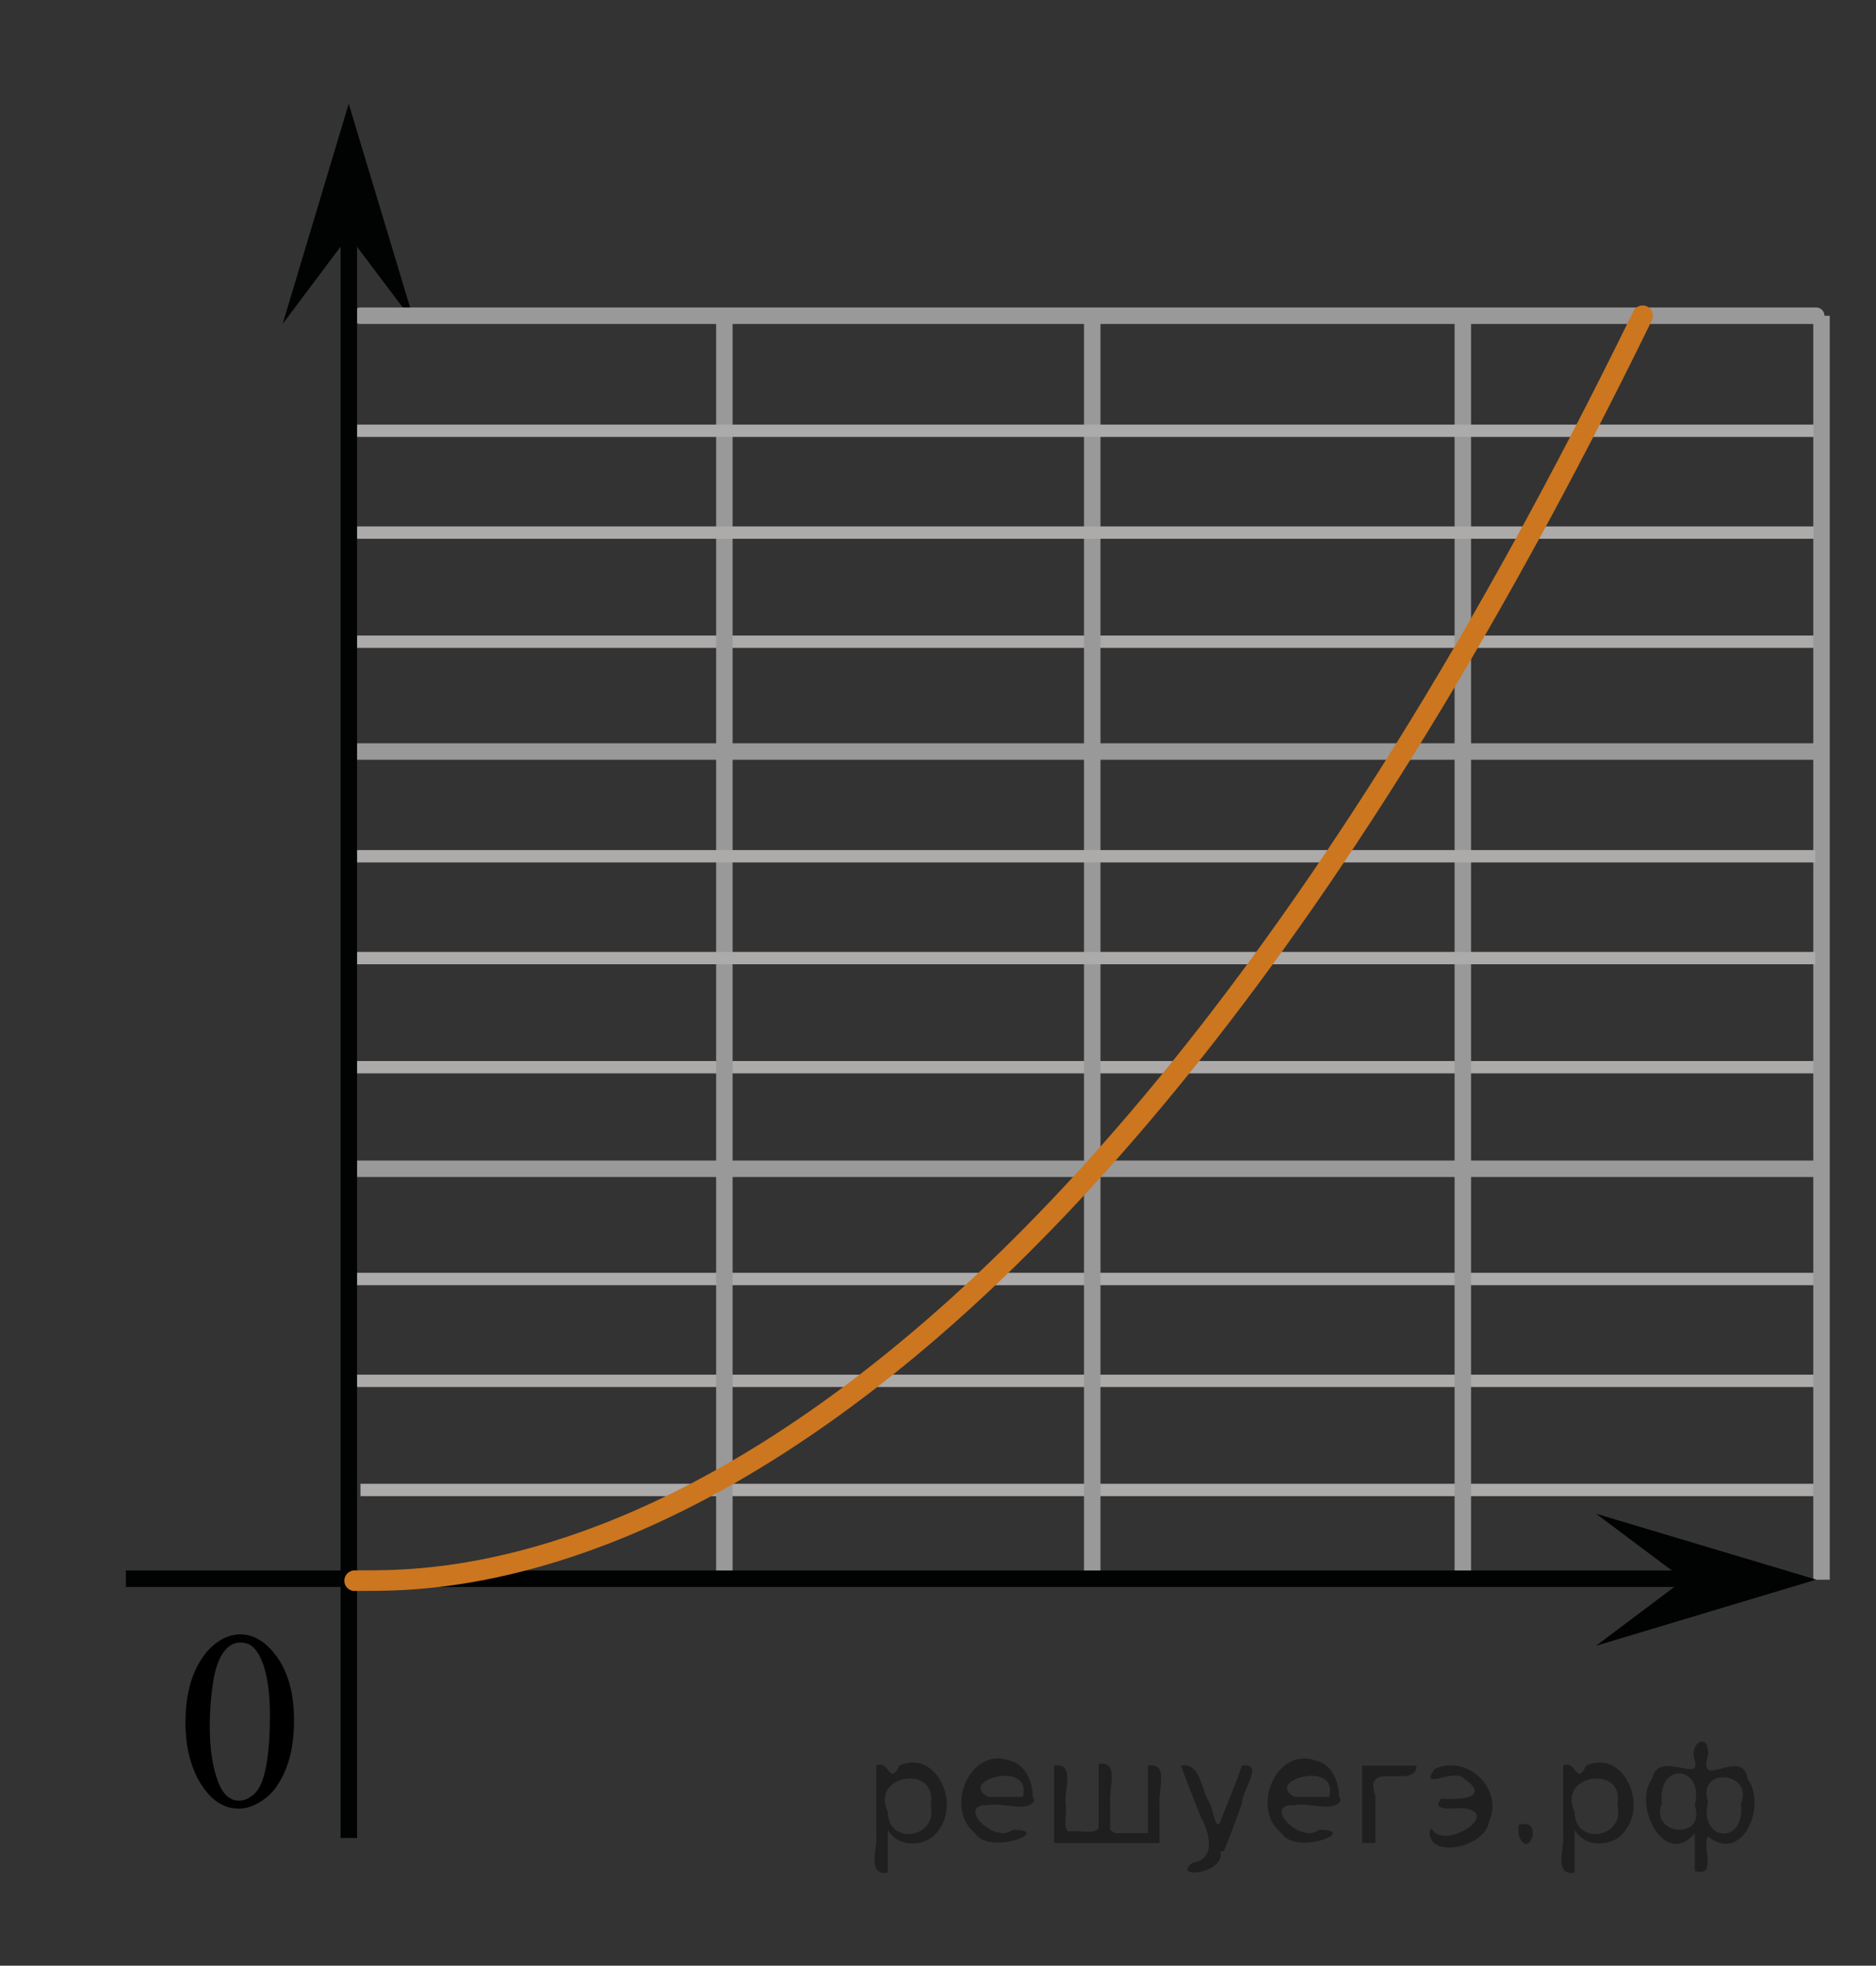 <?xml version="1.0" encoding="utf-8"?>
<!-- Generator: Adobe Illustrator 16.0.0, SVG Export Plug-In . SVG Version: 6.00 Build 0)  -->
<!DOCTYPE svg PUBLIC "-//W3C//DTD SVG 1.1//EN" "http://www.w3.org/Graphics/SVG/1.1/DTD/svg11.dtd">
<svg version="1.1" id="Layer_1" xmlns="http://www.w3.org/2000/svg" xmlns:xlink="http://www.w3.org/1999/xlink" x="0px" y="0px"
	 width="113.899px" height="119.348px" viewBox="0 0 113.899 119.348" enable-background="new 0 0 113.899 119.348"
	 xml:space="preserve">
<rect x="0" y="0" width="113.899" height="119.348" fill="#333333" stroke="none"/>
<line fill="none" stroke="#ADAAAA" stroke-width="0.75" stroke-miterlimit="10" x1="110.96" y1="38.962" x2="21.463" y2="38.962"/>
<line fill="none" stroke="#ADAAAA" stroke-width="0.75" stroke-miterlimit="10" x1="111.062" y1="64.796" x2="21.566" y2="64.796"/>
<line fill="none" stroke="#ADAAAA" stroke-width="0.75" stroke-miterlimit="10" x1="110.537" y1="90.463" x2="21.887" y2="90.463"/>
<line fill="none" stroke="#ADAAAA" stroke-width="0.75" stroke-miterlimit="10" x1="110.537" y1="83.838" x2="21.039" y2="83.838"/>
<line fill="none" stroke="#ADAAAA" stroke-width="0.75" stroke-miterlimit="10" x1="110.537" y1="77.655" x2="21.039" y2="77.655"/>
<line fill="none" stroke="#999999" stroke-miterlimit="10" x1="110.591" y1="95.914" x2="110.591" y2="19.171"/>
<path fill="none" stroke="#ADAAAA" stroke-width="0.75" stroke-miterlimit="10" d="M20.288,2.789"/>
<path fill="none" stroke="#ADAAAA" stroke-width="0.75" stroke-miterlimit="10" d="M21.795,105.915"/>
<polyline fill="none" points="21.152,110.225 8.84,110.225 8.84,92.454 "/>
<path fill="none" stroke="#010202" stroke-miterlimit="10" d="M8.84,92.465"/>
<path fill="#010202" d="M22.336,4.115"/>
<path fill="none" stroke="#010202" stroke-miterlimit="10" d="M22.34,108.208"/>
<polyline fill="none" points="21.039,110.247 8.709,110.247 8.709,92.434 "/>
<polyline fill="none" points="7.641,113.612 7.641,95.84 19.954,95.84 19.954,113.612 "/>
<path fill="none" stroke="#ADAAAA" stroke-width="0.75" stroke-miterlimit="10" d="M21.141,89.946"/>
<path fill="none" stroke="#ADAAAA" stroke-width="0.75" stroke-miterlimit="10" d="M22.891,107.915"/>
<polyline fill="#010202" points="21.172,6.298 25.195,19.656 21.174,14.317 17.163,19.66 21.172,6.298 "/>
<polyline fill="none" points="7.51,113.634 7.51,95.823 19.84,95.823 19.84,113.634 "/>
<g>
	<g>
		<path d="M11.259,104.592c0-1.161,0.175-2.161,0.521-3c0.354-0.839,0.818-1.464,1.4-1.873c0.452-0.326,0.919-0.488,1.4-0.488
			c0.778,0,1.48,0.397,2.104,1.192c0.777,0.986,1.167,2.324,1.167,4.012c0,1.187-0.171,2.188-0.512,3.016
			c-0.342,0.821-0.777,1.426-1.31,1.799c-0.527,0.373-1.039,0.561-1.529,0.561c-0.979,0-1.784-0.57-2.437-1.721
			C11.532,107.118,11.259,105.954,11.259,104.592z M12.735,104.781c0,1.397,0.173,2.547,0.521,3.433
			c0.285,0.746,0.712,1.118,1.274,1.118c0.271,0,0.557-0.121,0.849-0.362c0.291-0.243,0.512-0.65,0.662-1.222
			c0.229-0.86,0.347-2.075,0.347-3.646c0-1.16-0.121-2.129-0.361-2.9c-0.181-0.575-0.414-0.983-0.7-1.229
			c-0.202-0.166-0.45-0.248-0.741-0.248c-0.346,0-0.646,0.151-0.91,0.457c-0.362,0.416-0.607,1.068-0.738,1.961
			C12.799,103.035,12.735,103.914,12.735,104.781z"/>
	</g>
</g>
<line fill="none" stroke="#999999" stroke-miterlimit="10" x1="110.591" y1="70.963" x2="21.094" y2="70.963"/>
<line fill="none" stroke="#999999" stroke-miterlimit="10" x1="110.216" y1="45.629" x2="21.359" y2="45.629"/>
<line fill="none" stroke="#999999" stroke-linecap="round" stroke-linejoin="round" stroke-miterlimit="10" x1="110.271" y1="19.171" x2="21.877" y2="19.171"/>
<line fill="none" stroke="#999999" stroke-miterlimit="10" x1="88.814" y1="95.914" x2="88.814" y2="19.171"/>
<line fill="none" stroke="#999999" stroke-miterlimit="10" x1="66.314" y1="95.914" x2="66.314" y2="19.171"/>
<line fill="none" stroke="#999999" stroke-miterlimit="10" x1="43.98" y1="95.914" x2="43.98" y2="19.171"/>
<line fill="none" stroke="#ADAAAA" stroke-width="0.75" stroke-miterlimit="10" x1="110.216" y1="58.171" x2="21.508" y2="58.171"/>
<line fill="none" stroke="#ADAAAA" stroke-width="0.75" stroke-miterlimit="10" x1="110.216" y1="51.988" x2="21.566" y2="51.988"/>
<line fill="none" stroke="#ADAAAA" stroke-width="0.75" stroke-miterlimit="10" x1="110.113" y1="32.337" x2="21.566" y2="32.337"/>
<line fill="none" stroke="#ADAAAA" stroke-width="0.75" stroke-miterlimit="10" x1="110.113" y1="26.154" x2="21.566" y2="26.154"/>
<line fill="none" stroke="#010202" stroke-miterlimit="10" x1="7.641" y1="95.852" x2="102.246" y2="95.852"/>
<line fill="none" stroke="#010202" stroke-miterlimit="10" x1="21.179" y1="111.595" x2="21.179" y2="10.382"/>
<polygon fill="#010202" points="102.246,95.908 96.902,91.906 110.27,95.906 96.902,99.923 "/>
<line fill="none" x1="4.318" y1="28.083" x2="4.318" y2="10.271"/>
<path fill="#FFFFFF" d="M0,0"/>
<path fill="#FFFFFF" d="M102.63,119.348"/>
<path fill="#FFFFFF" d="M106.464,119.348"/>
<path fill="none" stroke="#CC761F" stroke-width="1.25" stroke-linecap="round" stroke-linejoin="round" stroke-miterlimit="10" d="
	M21.531,95.973c4.138-0.15,39.1,3.258,78.201-76.802"/>
<path fill="none" stroke="#CC761F" stroke-width="1.25" stroke-linecap="round" stroke-linejoin="round" stroke-miterlimit="10" d="
	M113.899,119.348"/>
<g style="stroke:none;fill:#000;fill-opacity:0.4" > <path d="m 53.9,111.2 c 0,0.8 0,1.6 0,2.5 -1.3,0.2 -0.6,-1.5 -0.7,-2.3 0,-1.4 0,-2.8 0,-4.2 0.8,-0.4 0.8,1.3 1.4,0.0 2.2,-1.0 3.7,2.2 2.4,3.9 -0.6,1.0 -2.4,1.2 -3.1,0.0 z m 2.6,-1.6 c 0.5,-2.5 -3.7,-1.9 -2.6,0.4 0.0,2.1 3.1,1.6 2.6,-0.4 z" /> <path d="m 62.8,109.3 c -0.4,0.8 -1.9,0.1 -2.8,0.3 -2.0,-0.1 0.3,2.4 1.5,1.5 2.5,0.0 -1.4,1.6 -2.3,0.2 -1.9,-1.5 -0.3,-5.3 2.1,-4.4 0.9,0.2 1.4,1.2 1.4,2.2 z m -0.7,-0.2 c 0.6,-2.3 -4.0,-1.0 -2.1,0.0 0.7,0 1.4,-0.0 2.1,-0.0 z" /> <path d="m 67.7,111.3 c 0.6,0 1.3,0 2.0,0 0,-1.3 0,-2.7 0,-4.1 1.3,-0.2 0.6,1.5 0.7,2.3 0,0.8 0,1.6 0,2.4 -2.1,0 -4.2,0 -6.4,0 0,-1.5 0,-3.1 0,-4.7 1.3,-0.2 0.6,1.5 0.7,2.3 0.1,0.5 -0.2,1.6 0.2,1.7 0.5,-0.1 1.6,0.2 1.8,-0.2 0,-1.3 0,-2.6 0,-3.9 1.3,-0.2 0.6,1.5 0.7,2.3 0,0.5 0,1.1 0,1.7 z" /> <path d="m 74.1,112.4 c 0.3,1.4 -3.0,1.7 -1.7,0.7 1.5,-0.2 1.0,-1.9 0.5,-2.8 -0.4,-1.0 -0.8,-2.0 -1.2,-3.1 1.2,-0.2 1.2,1.4 1.7,2.2 0.2,0.2 0.4,1.9 0.7,1.2 0.4,-1.1 0.9,-2.2 1.3,-3.4 1.4,-0.2 0.0,1.5 -0.0,2.3 -0.3,0.9 -0.7,1.9 -1.1,2.9 z" /> <path d="m 81.4,109.3 c -0.4,0.8 -1.9,0.1 -2.8,0.3 -2.0,-0.1 0.3,2.4 1.5,1.5 2.5,0.0 -1.4,1.6 -2.3,0.2 -1.9,-1.5 -0.3,-5.3 2.1,-4.4 0.9,0.2 1.4,1.2 1.4,2.2 z m -0.7,-0.2 c 0.6,-2.3 -4.0,-1.0 -2.1,0.0 0.7,0 1.4,-0.0 2.1,-0.0 z" /> <path d="m 82.7,111.9 c 0,-1.5 0,-3.1 0,-4.7 1.1,0 2.2,0 3.3,0 0.0,1.5 -3.3,-0.4 -2.5,1.8 0,0.9 0,1.9 0,2.9 -0.2,0 -0.5,0 -0.7,0 z" /> <path d="m 86.9,111.0 c 0.7,1.4 4.2,-0.8 2.1,-1.2 -0.5,-0.1 -2.2,0.3 -1.5,-0.6 1.0,0.1 3.1,0.0 1.4,-1.2 -0.6,-0.7 -2.8,0.8 -1.8,-0.6 2.0,-0.9 4.2,1.2 3.3,3.2 -0.2,1.5 -3.5,2.3 -3.6,0.7 l 0,-0.1 0,-0.0 0,0 z" /> <path d="m 92.2,110.8 c 1.6,-0.5 0.6,2.3 -0.0,0.6 -0.0,-0.2 0.0,-0.4 0.0,-0.6 z" /> <path d="m 95.6,111.2 c 0,0.8 0,1.6 0,2.5 -1.3,0.2 -0.6,-1.5 -0.7,-2.3 0,-1.4 0,-2.8 0,-4.2 0.8,-0.4 0.8,1.3 1.4,0.0 2.2,-1.0 3.7,2.2 2.4,3.9 -0.6,1.0 -2.4,1.2 -3.1,0.0 z m 2.6,-1.6 c 0.5,-2.5 -3.7,-1.9 -2.6,0.4 0.0,2.1 3.1,1.6 2.6,-0.4 z" /> <path d="m 100.9,109.5 c -0.8,1.9 2.7,2.3 2.0,0.1 0.6,-2.4 -2.3,-2.7 -2.0,-0.1 z m 2.0,4.2 c 0,-0.8 0,-1.6 0,-2.4 -1.8,2.2 -3.8,-1.7 -2.6,-3.3 0.4,-1.8 3.0,0.3 2.6,-1.1 -0.4,-1.1 0.9,-1.8 0.8,-0.3 -0.7,2.2 2.1,-0.6 2.4,1.4 1.2,1.6 -0.3,5.2 -2.4,3.5 -0.4,0.6 0.6,2.5 -0.8,2.1 z m 2.8,-4.2 c 0.8,-1.9 -2.7,-2.3 -2.0,-0.1 -0.6,2.4 2.3,2.7 2.0,0.1 z" /> </g></svg>

<!--File created and owned by https://sdamgia.ru. Copying is prohibited. All rights reserved.-->
